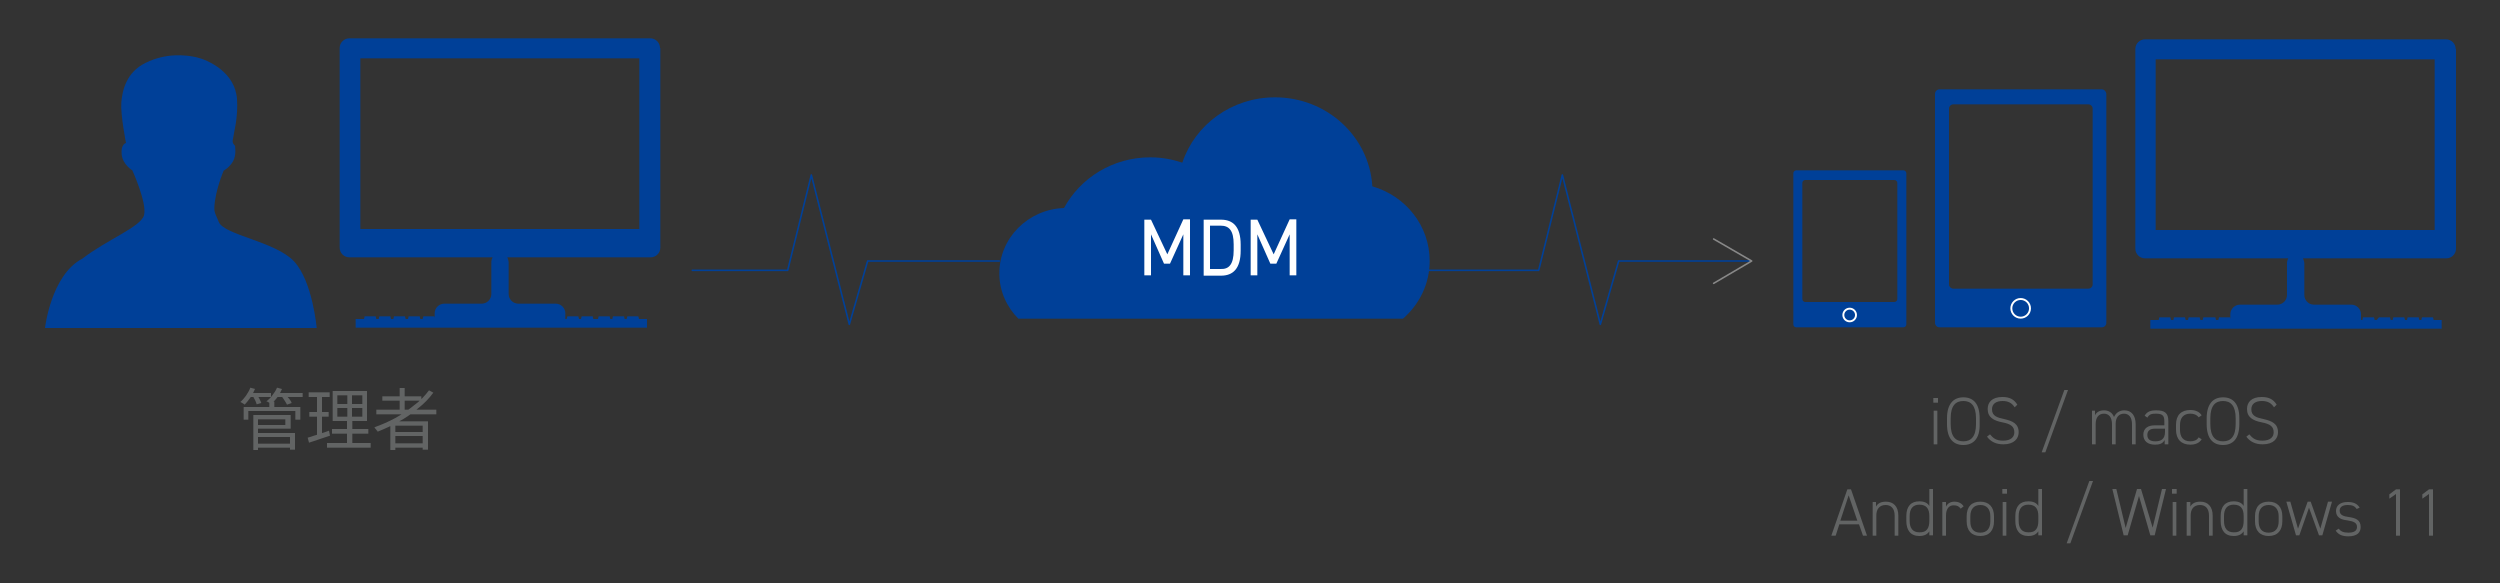 <?xml version="1.0" encoding="utf-8"?>
<!-- Generator: Adobe Illustrator 28.0.0, SVG Export Plug-In . SVG Version: 6.00 Build 0)  -->
<svg version="1.1" id="レイヤー_1" xmlns="http://www.w3.org/2000/svg" xmlns:xlink="http://www.w3.org/1999/xlink" x="0px"
	 y="0px" viewBox="0 0 750 175" style="enable-background:new 0 0 750 175;" xml:space="preserve">
<rect x="0" y="0" width="750" height="175" fill="#333333" stroke="none"/>
<style type="text/css">
	.st0{fill:#004098;}
	.st1{fill:none;stroke:#004098;stroke-width:0.478;stroke-linecap:round;stroke-linejoin:round;stroke-miterlimit:10;}
	.st2{fill:none;stroke:#FFFFFF;stroke-width:0.58;stroke-linecap:round;stroke-linejoin:round;stroke-miterlimit:10;}
	.st3{fill:#FFFFFF;}
	.st4{fill:none;stroke:#888888;stroke-width:0.478;stroke-linecap:round;stroke-linejoin:round;stroke-miterlimit:10;}
	.st5{fill:#626464;}
</style>
<g>
	<path class="st0" d="M198,14.4c0-1.6-1.3-2.9-2.9-2.9h-90.3c-1.6,0-2.9,1.3-2.9,2.9v59.9c0,1.6,1.3,2.9,2.9,2.9h43
		c-0.3,0.5-0.4,1-0.4,1.6v9.4c0,1.6-1.3,2.9-2.9,2.9h-11.2c-1.6,0-2.9,1.3-2.9,2.9v1.4c0,0,0,0,0,0l-0.1-0.5h-3.3l-0.2,0.8h-0.7
		l-0.2-0.8h-3.3l-0.2,0.8h-0.7l-0.2-0.8h-3.3l-0.2,0.8h-0.7l-0.2-0.8h-3.3l-0.2,0.8h-0.7l-0.2-0.8h-3.3l-0.2,0.8h-2.5v2.6h87.4v-2.6
		h-2.4l-0.2-0.8h-3.3l-0.2,0.8h-0.6l-0.2-0.8h-3.3l-0.2,0.8h-0.6l-0.2-0.8h-3.3l-0.2,0.8H178l-0.2-0.8h-3.3l-0.2,0.8h-0.6l-0.2-0.8
		h-3.3l-0.2,0.8h-0.4c0-0.1,0-0.2,0-0.3v-1.4c0-1.6-1.3-2.9-2.9-2.9h-11.2c-1.6,0-2.9-1.3-2.9-2.9v-9.4c0-0.6-0.2-1.1-0.4-1.6h43
		c1.6,0,2.9-1.3,2.9-2.9V14.4z M191.8,68.7h-83.7V17.5h83.7V68.7z"/>
</g>
<polyline class="st1" points="207.7,81.1 236.3,81.1 243.4,52.5 254.8,97.3 260.3,78.3 299.8,78.3 "/>
<polyline class="st1" points="428.3,81.1 461.6,81.1 468.7,52.5 480.1,97.3 485.6,78.3 525.1,78.3 "/>
<g>
	<g>
		<path class="st0" d="M630.5,26.8h-48.6c-0.8,0-1.4,0.6-1.4,1.4v68.6c0,0.8,0.6,1.4,1.4,1.4h48.6c0.8,0,1.4-0.6,1.4-1.4V28.3
			C631.9,27.5,631.3,26.8,630.5,26.8z M627.8,85.3c0,0.7-0.6,1.3-1.3,1.3H586c-0.7,0-1.3-0.6-1.3-1.3V32.6c0-0.7,0.6-1.3,1.3-1.3
			h40.5c0.7,0,1.3,0.6,1.3,1.3V85.3z"/>
	</g>
	<circle class="st2" cx="606.2" cy="92.5" r="2.8"/>
</g>
<g>
	<g>
		<path class="st0" d="M571,51.1h-32.1c-0.5,0-0.9,0.4-0.9,0.9v45.3c0,0.5,0.4,0.9,0.9,0.9H571c0.5,0,0.9-0.4,0.9-0.9V52
			C571.9,51.5,571.5,51.1,571,51.1z M569.2,89.7c0,0.5-0.4,0.9-0.9,0.9h-26.7c-0.5,0-0.9-0.4-0.9-0.9V54.9c0-0.5,0.4-0.9,0.9-0.9
			h26.7c0.5,0,0.9,0.4,0.9,0.9V89.7z"/>
	</g>
	<circle class="st2" cx="554.9" cy="94.5" r="1.9"/>
</g>
<path class="st0" d="M428.9,78.3c0-10.6-7.2-19.5-17.2-22.4c-0.9-14.9-13.6-26.7-29.2-26.7c-13,0-24,8.2-27.8,19.6
	c-3-1-6.2-1.6-9.6-1.6c-11.3,0-21,6.2-25.9,15.2c-10.8,0.4-19.4,9-19.4,19.6c0,5.3,2.2,10.1,5.7,13.6h115.4
	C425.8,91.3,428.9,85.2,428.9,78.3z"/>
<g>
	<path class="st3" d="M350.2,76.3l4.8-10.5h2v16.8h-2V70.3l-4,8.8h-1.8l-3.9-8.8v12.3h-2V65.9h2L350.2,76.3z"/>
	<path class="st3" d="M361.1,82.7V65.9h5.2c3.6,0,5.9,2.1,5.9,7.5v1.8c0,5.4-2.3,7.5-5.9,7.5H361.1z M370.1,75.1v-1.8
		c0-4.2-1.4-5.6-3.9-5.6h-3.2v13h3.2C368.7,80.8,370.1,79.3,370.1,75.1z"/>
	<path class="st3" d="M382.1,76.3l4.8-10.5h2v16.8h-2V70.3l-4,8.8h-1.8l-3.9-8.8v12.3h-2V65.9h2L382.1,76.3z"/>
</g>
<polyline class="st4" points="514.1,71.7 525.5,78.3 514.1,85 "/>
<path id="XMLID_00000016048881466973551530000008816804295752314761_" class="st0" d="M65.6,66.5c-0.3-1-1.4-2.5-1.3-4.2
	c0.2-5.1,2.8-11.1,2.8-11.1s1.7-0.9,2.8-2.8c1.1-1.9,0.6-4.7,0.6-4.7s-0.8-0.6-0.7-1.5c0.3-2.3,1.7-6.9,1.3-12.5
	c-0.6-8.1-8.7-11.7-12.1-12.5c-3.4-0.8-9.3-1.3-15.2,1.6c-5.9,2.8-7.1,8.3-7.4,11.9c-0.3,3.6,1.4,12.2,1.4,12.2s-1.6,0.3-1.3,3.4
	c0.3,3.1,3.2,4.8,3.2,4.8s4.5,9.9,3.5,13.5c-1,3.5-11.3,7.4-18.5,13c-9.4,4.9-11.2,20.8-11.2,20.8H95c0,0-1.2-14-6.8-20
	C82.6,72.4,67,70.5,65.6,66.5z"/>
<g>
	<path class="st5" d="M75.1,116.3l1.4,0.4c-0.4,0.9-0.8,1.7-1.4,2.6c-0.6,0.8-1.1,1.5-1.7,2.1c-0.1-0.1-0.2-0.2-0.4-0.3
		c-0.2-0.1-0.3-0.2-0.5-0.3c-0.2-0.1-0.3-0.2-0.4-0.2c0.6-0.5,1.2-1.2,1.7-1.9C74.4,117.8,74.8,117.1,75.1,116.3z M73.1,122.1h17
		v3.8h-1.5v-2.6H74.5v2.6h-1.4V122.1z M74.8,117.9h6.5v1.2h-6.5V117.9z M75.9,118.9l1.3-0.3c0.2,0.4,0.5,0.7,0.7,1.2
		c0.2,0.4,0.4,0.8,0.5,1.1l-1.4,0.4c-0.1-0.3-0.2-0.7-0.4-1.1C76.3,119.7,76.1,119.2,75.9,118.9z M76,124.5h1.4V135H76V124.5z
		 M76.8,124.5h10.4v4.1H76.8v-1.1h8.8v-1.7h-8.8V124.5z M76.9,129.9h11.6v5H87v-3.8H76.9V129.9z M76.9,133.1h10.7v1.2H76.9V133.1z
		 M83.1,116.3l1.5,0.4c-0.4,0.9-0.8,1.7-1.4,2.5c-0.6,0.8-1.2,1.4-1.9,2c-0.1-0.1-0.2-0.2-0.4-0.3c-0.2-0.1-0.3-0.2-0.5-0.3
		c-0.2-0.1-0.3-0.2-0.5-0.2c0.7-0.5,1.3-1.1,1.8-1.8C82.3,117.8,82.8,117.1,83.1,116.3z M80.8,120.5h1.5v2.2h-1.5V120.5z
		 M82.6,117.9h8.2v1.2h-8.2V117.9z M84.5,118.9l1.3-0.4c0.3,0.4,0.6,0.7,1,1.2c0.3,0.4,0.6,0.8,0.7,1.2l-1.4,0.5
		c-0.1-0.3-0.4-0.7-0.7-1.2C85.1,119.7,84.8,119.3,84.5,118.9z"/>
	<path class="st5" d="M92.3,131.3c0.6-0.2,1.2-0.3,1.9-0.6c0.7-0.2,1.4-0.4,2.2-0.7c0.8-0.3,1.6-0.5,2.3-0.8l0.3,1.5
		c-1.1,0.4-2.2,0.7-3.3,1.1c-1.1,0.4-2.1,0.7-3,1L92.3,131.3z M92.6,117.7h6.3v1.4h-6.3V117.7z M92.8,123.6h5.8v1.4h-5.8V123.6z
		 M95.1,118.3h1.5v12.5l-1.5,0.3V118.3z M98.1,132.9h13.1v1.4H98.1V132.9z M99.6,128.7h10.9v1.4H99.6V128.7z M99.8,117.3h10.3v9
		H99.8V117.3z M101.2,118.6v2.6h7.5v-2.6H101.2z M101.2,122.4v2.6h7.5v-2.6H101.2z M104.3,117.9h1.3v7.8h0.1v7.8h-1.6v-7.8h0.1
		V117.9z"/>
	<path class="st5" d="M128.7,117.1l1.3,0.7c-1.3,1.8-2.9,3.4-4.7,4.8c-1.8,1.5-3.6,2.8-5.7,3.9c-2,1.2-4.1,2.1-6.3,3
		c-0.1-0.1-0.1-0.3-0.3-0.4c-0.1-0.2-0.2-0.3-0.4-0.5c-0.1-0.2-0.2-0.3-0.3-0.4c2.2-0.8,4.3-1.7,6.3-2.8c2-1.1,3.9-2.4,5.6-3.8
		C126,120.3,127.5,118.7,128.7,117.1z M112.9,122.9h18v1.4h-18V122.9z M114.7,118.9h11.7v1.3h-11.7V118.9z M117.1,126.4h11.3v8.5
		h-1.6v-7.2h-8.2v7.3h-1.5V126.4z M118,129.6h9.5v1.2H118V129.6z M118,133h9.5v1.3H118V133z M119.9,116.4h1.5v7.2h-1.5V116.4z"/>
</g>
<g>
	<path class="st5" d="M580,119.4h1.4v1.4H580V119.4z M580.1,123.2h1.1v10.1h-1.1V123.2z"/>
	<path class="st5" d="M589,133.5c-3,0-4.9-1.9-4.9-6.3v-1.7c0-4.4,2-6.3,4.9-6.3c3,0,4.9,1.9,4.9,6.3v1.7
		C594,131.6,592,133.5,589,133.5z M585.2,127.2c0,3.8,1.5,5.2,3.8,5.2c2.3,0,3.8-1.4,3.8-5.2v-1.7c0-3.8-1.5-5.2-3.8-5.2
		c-2.3,0-3.8,1.4-3.8,5.2V127.2z"/>
	<path class="st5" d="M604.4,122.2c-0.7-1.1-1.7-1.9-3.6-1.9c-1.9,0-3.2,0.8-3.2,2.5c0,2,1.6,2.5,3.6,2.9c2.6,0.6,4.4,1.4,4.4,4
		c0,1.8-1.3,3.6-4.6,3.6c-2.2,0-3.8-0.8-4.9-2.3l0.9-0.7c0.9,1.1,1.8,1.9,3.9,1.9c2.5,0,3.4-1.2,3.4-2.5c0-1.7-1-2.5-3.6-3
		c-2.6-0.5-4.4-1.5-4.4-4c0-2,1.3-3.6,4.4-3.6c2.2,0,3.5,0.7,4.5,2.3L604.4,122.2z"/>
	<path class="st5" d="M612.5,135.7l6.8-18.7h1.1l-6.8,18.7H612.5z"/>
	<path class="st5" d="M627.4,123.2h1.1v1.4c0.4-0.9,1.3-1.5,2.7-1.5c1.4,0,2.5,0.7,3,2c0.6-1.3,1.7-2,3.1-2c2.1,0,3.4,1.5,3.4,4.2v6
		h-1.1v-6c0-2.2-1-3.2-2.4-3.2c-1.6,0-2.5,1.2-2.5,3v6.2h-1.1v-6c0-2.2-1-3.2-2.4-3.2c-1.7,0-2.5,1.3-2.5,3.1v6.1h-1.1V123.2z"/>
	<path class="st5" d="M646.4,127.6h2.9v-1.3c0-1.7-0.7-2.2-2.5-2.2c-1.2,0-2,0.1-2.6,1.2l-0.8-0.6c0.7-1.2,1.7-1.6,3.5-1.6
		c2.5,0,3.6,0.8,3.6,3.2v7h-1.1v-1.3c-0.6,1.1-1.6,1.4-2.9,1.4c-2.2,0-3.5-1.1-3.5-3S644.4,127.6,646.4,127.6z M649.4,128.6h-2.9
		c-1.7,0-2.3,0.8-2.3,1.9c0,1.4,1,1.9,2.4,1.9c1.6,0,2.9-0.6,2.9-2.8V128.6z"/>
	<path class="st5" d="M660.5,131.8c-0.7,1.1-1.9,1.6-3.4,1.6c-2.7,0-4.3-1.6-4.3-4.5v-1.5c0-2.9,1.6-4.4,4.3-4.4
		c1.5,0,2.7,0.5,3.4,1.6l-0.9,0.6c-0.6-0.8-1.5-1.1-2.5-1.1c-2,0-3.1,1.2-3.1,3.4v1.5c0,2,0.9,3.4,3.1,3.4c1,0,2-0.3,2.5-1.2
		L660.5,131.8z"/>
	<path class="st5" d="M666.9,133.5c-3,0-4.9-1.9-4.9-6.3v-1.7c0-4.4,2-6.3,4.9-6.3c3,0,4.9,1.9,4.9,6.3v1.7
		C671.8,131.6,669.9,133.5,666.9,133.5z M663.1,127.2c0,3.8,1.5,5.2,3.8,5.2c2.3,0,3.8-1.4,3.8-5.2v-1.7c0-3.8-1.5-5.2-3.8-5.2
		c-2.3,0-3.8,1.4-3.8,5.2V127.2z"/>
	<path class="st5" d="M682.2,122.2c-0.7-1.1-1.7-1.9-3.6-1.9s-3.2,0.8-3.2,2.5c0,2,1.6,2.5,3.6,2.9c2.6,0.6,4.4,1.4,4.4,4
		c0,1.8-1.3,3.6-4.6,3.6c-2.2,0-3.8-0.8-4.9-2.3l0.9-0.7c0.9,1.1,1.8,1.9,3.9,1.9c2.5,0,3.4-1.2,3.4-2.5c0-1.7-1-2.5-3.6-3
		c-2.6-0.5-4.4-1.5-4.4-4c0-2,1.3-3.6,4.4-3.6c2.2,0,3.5,0.7,4.5,2.3L682.2,122.2z"/>
	<path class="st5" d="M549.4,160.7l4.8-13.9h1.1l4.8,13.9h-1.2l-1.2-3.4h-5.9l-1.1,3.4H549.4z M552.1,156.2h5.1l-2.6-7.6
		L552.1,156.2z"/>
	<path class="st5" d="M561.7,150.6h1.1v1.4c0.5-1,1.5-1.5,3-1.5c2.2,0,3.7,1.4,3.7,4.2v6h-1.1v-6c0-2.3-1.2-3.2-2.7-3.2
		c-1.9,0-2.8,1.3-2.8,3.1v6.1h-1.1V150.6z"/>
	<path class="st5" d="M578.8,146.7h1.1v13.9h-1.1v-1.2c-0.6,0.9-1.5,1.4-3,1.4c-2.6,0-3.9-1.7-3.9-4.5v-1.5c0-2.9,1.4-4.4,3.9-4.4
		c1.5,0,2.5,0.5,3,1.4V146.7z M578.8,156.3v-1.5c0-2.1-0.8-3.4-3-3.4c-1.9,0-2.9,1.2-2.9,3.4v1.5c0,2.1,0.9,3.4,2.9,3.4
		C578.1,159.8,578.8,158.3,578.8,156.3z"/>
	<path class="st5" d="M583.8,154.6v6.1h-1.1v-10.1h1.1v1.4c0.4-0.9,1.3-1.5,2.5-1.5c1.3,0,2.2,0.5,2.8,1.4l-0.9,0.7
		c-0.5-0.7-1.1-1-2-1C584.7,151.5,583.8,152.7,583.8,154.6z"/>
	<path class="st5" d="M594.1,160.8c-2.6,0-4.1-1.6-4.1-4.4v-1.5c0-2.9,1.5-4.4,4.1-4.4c2.6,0,4.1,1.6,4.1,4.4v1.5
		C598.2,159.1,596.8,160.8,594.1,160.8z M597.1,154.9c0-2.2-1.1-3.4-3-3.4c-1.9,0-3,1.2-3,3.4v1.5c0,2.1,0.9,3.4,3,3.4
		c2,0,3-1.3,3-3.4V154.9z"/>
	<path class="st5" d="M600.7,146.7h1.4v1.4h-1.4V146.7z M600.8,150.6h1.1v10.1h-1.1V150.6z"/>
	<path class="st5" d="M611.5,146.7h1.1v13.9h-1.1v-1.2c-0.6,0.9-1.5,1.4-3,1.4c-2.6,0-3.9-1.7-3.9-4.5v-1.5c0-2.9,1.4-4.4,3.9-4.4
		c1.5,0,2.5,0.5,3,1.4V146.7z M611.5,156.3v-1.5c0-2.1-0.8-3.4-3-3.4c-1.9,0-2.9,1.2-2.9,3.4v1.5c0,2.1,0.9,3.4,2.9,3.4
		C610.8,159.8,611.5,158.3,611.5,156.3z"/>
	<path class="st5" d="M620,163l6.8-18.7h1.1l-6.8,18.7H620z"/>
	<path class="st5" d="M634.9,146.7l2.8,11.7l3.4-11.7h1.2l3.5,11.6l2.8-11.6h1.2l-3.4,13.9h-1.3l-3.4-11.8l-3.4,11.8h-1.2l-3.4-13.9
		H634.9z"/>
	<path class="st5" d="M651.6,146.7h1.4v1.4h-1.4V146.7z M651.8,150.6h1.1v10.1h-1.1V150.6z"/>
	<path class="st5" d="M656,150.6h1.1v1.4c0.5-1,1.5-1.5,3-1.5c2.2,0,3.7,1.4,3.7,4.2v6h-1.1v-6c0-2.3-1.2-3.2-2.7-3.2
		c-1.9,0-2.8,1.3-2.8,3.1v6.1H656V150.6z"/>
	<path class="st5" d="M673.1,146.7h1.1v13.9h-1.1v-1.2c-0.6,0.9-1.5,1.4-3,1.4c-2.6,0-3.9-1.7-3.9-4.5v-1.5c0-2.9,1.4-4.4,3.9-4.4
		c1.5,0,2.5,0.5,3,1.4V146.7z M673.1,156.3v-1.5c0-2.1-0.8-3.4-3-3.4c-1.9,0-2.9,1.2-2.9,3.4v1.5c0,2.1,0.9,3.4,2.9,3.4
		C672.4,159.8,673.1,158.3,673.1,156.3z"/>
	<path class="st5" d="M680.6,160.8c-2.6,0-4.1-1.6-4.1-4.4v-1.5c0-2.9,1.5-4.4,4.1-4.4s4.1,1.6,4.1,4.4v1.5
		C684.7,159.1,683.3,160.8,680.6,160.8z M683.6,154.9c0-2.2-1.1-3.4-3-3.4c-1.9,0-3,1.2-3,3.4v1.5c0,2.1,0.9,3.4,3,3.4
		c2,0,3-1.3,3-3.4V154.9z"/>
	<path class="st5" d="M692.7,152.3l-2.9,8.3h-1l-2.9-10.1h1.2l2.3,8.1l2.9-8.1h0.9l2.9,8.1l2.3-8.1h1.2l-2.9,10.1h-1L692.7,152.3z"
		/>
	<path class="st5" d="M707,152.7c-0.6-0.9-1.3-1.2-2.7-1.2c-1.4,0-2.4,0.5-2.4,1.7c0,1.4,1.3,1.7,2.7,1.9c2,0.3,3.6,0.8,3.6,3
		c0,1.6-1,2.8-3.7,2.8c-2,0-3-0.6-3.8-1.7l0.9-0.6c0.6,0.8,1.4,1.2,2.9,1.2c1.6,0,2.6-0.5,2.6-1.7c0-1.3-1-1.7-3-2
		c-1.7-0.2-3.3-0.8-3.3-2.8c0-1.6,1.2-2.7,3.5-2.7c1.6,0,2.8,0.4,3.6,1.7L707,152.7z"/>
	<path class="st5" d="M720,160.7h-1.2v-12.5l-2,1.4v-1.3l2-1.5h1.2V160.7z"/>
	<path class="st5" d="M729.9,160.7h-1.2v-12.5l-2,1.4v-1.3l2-1.5h1.2V160.7z"/>
</g>
<g>
	<path class="st0" d="M736.7,14.7c0-1.6-1.3-2.9-2.9-2.9h-90.3c-1.6,0-2.9,1.3-2.9,2.9v59.9c0,1.6,1.3,2.9,2.9,2.9h43
		c-0.3,0.5-0.4,1-0.4,1.6v9.4c0,1.6-1.3,2.9-2.9,2.9h-11.2c-1.6,0-2.9,1.3-2.9,2.9v1.4c0,0,0,0,0,0l-0.1-0.5h-3.3l-0.2,0.8h-0.7
		l-0.2-0.8H661l-0.2,0.8h-0.7l-0.2-0.8h-3.3l-0.2,0.8h-0.7l-0.2-0.8h-3.3l-0.2,0.8h-0.7l-0.2-0.8h-3.3l-0.2,0.8h-2.5v2.6h87.4V96
		h-2.4l-0.2-0.8h-3.3l-0.2,0.8h-0.6l-0.2-0.8h-3.3l-0.2,0.8h-0.6l-0.2-0.8h-3.3l-0.2,0.8h-0.6l-0.2-0.8h-3.3L713,96h-0.6l-0.2-0.8
		h-3.3l-0.2,0.8h-0.4c0-0.1,0-0.2,0-0.3v-1.4c0-1.6-1.3-2.9-2.9-2.9h-11.2c-1.6,0-2.9-1.3-2.9-2.9v-9.4c0-0.6-0.2-1.1-0.4-1.6h43
		c1.6,0,2.9-1.3,2.9-2.9V14.7z M730.4,69h-83.7V17.8h83.7V69z"/>
</g>
</svg>
